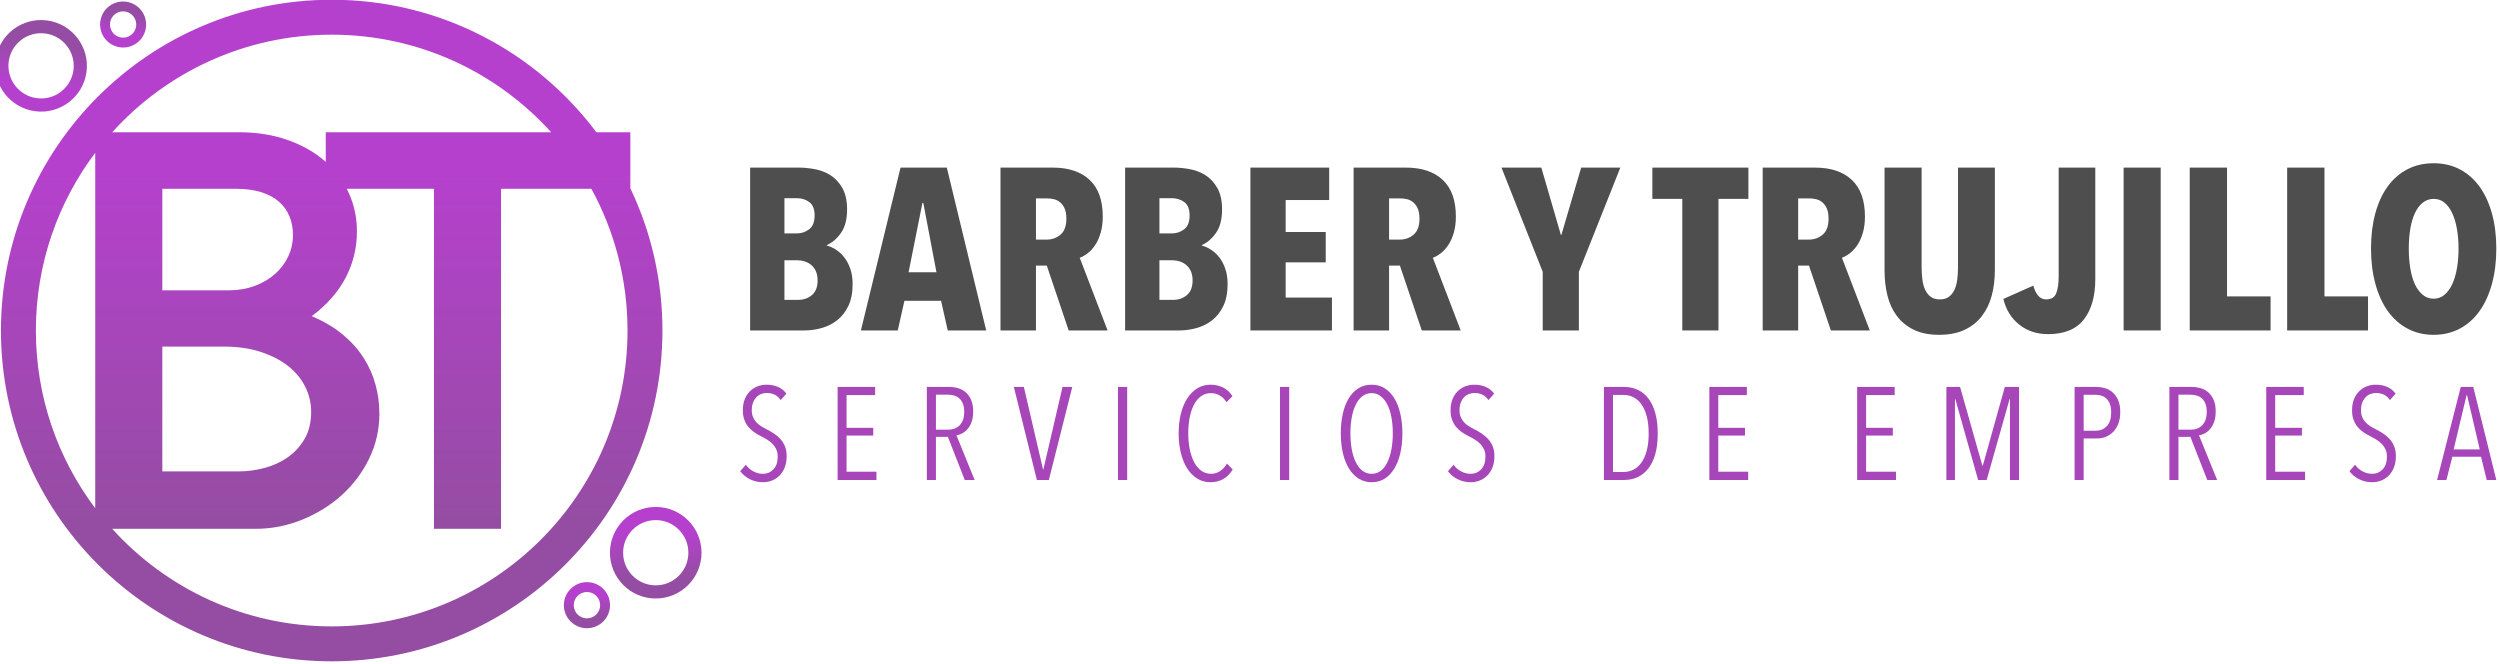 <?xml version="1.0" encoding="UTF-8" standalone="no"?>
<!DOCTYPE svg PUBLIC "-//W3C//DTD SVG 1.1//EN" "http://www.w3.org/Graphics/SVG/1.1/DTD/svg11.dtd">
<svg width="100%" height="100%" viewBox="0 0 380 101" version="1.1" xmlns="http://www.w3.org/2000/svg" xmlns:xlink="http://www.w3.org/1999/xlink" xml:space="preserve" xmlns:serif="http://www.serif.com/" style="fill-rule:evenodd;clip-rule:evenodd;stroke-linejoin:round;stroke-miterlimit:2;">
    <g transform="matrix(1,0,0,1,-420.876,-144.017)">
        <g transform="matrix(2.771,0,0,1,0,0)">
            <g transform="matrix(0.885,0,0,0.885,25.697,76.381)">
                <path d="M181.656,108.765C182.932,116.167 183.646,124.451 183.646,133.195C183.646,164.551 174.46,190.008 163.145,190.008C151.831,190.008 142.645,164.551 142.645,133.195C142.645,101.839 151.831,76.382 163.145,76.382C169.851,76.382 175.81,85.324 179.551,99.137L181.656,99.137L181.656,108.765ZM148.489,102.672C146.18,111.173 144.81,121.744 144.81,133.195C144.81,144.645 146.18,155.216 148.489,163.717L148.489,102.672ZM152.648,157.389L157.379,157.389C157.908,157.389 158.439,157.194 158.974,156.803C159.508,156.412 159.99,155.802 160.419,154.972C160.847,154.142 161.197,153.084 161.467,151.798C161.737,150.512 161.872,148.958 161.872,147.135C161.872,145.638 161.749,144.205 161.502,142.838C161.256,141.471 160.9,140.283 160.436,139.274C159.972,138.265 159.406,137.459 158.736,136.857C158.067,136.254 157.315,135.953 156.481,135.953L152.648,135.953L152.648,157.389ZM149.543,167.252C152.899,177.54 157.752,184.008 163.145,184.008C173.265,184.008 181.481,161.239 181.481,133.195C181.481,124.378 180.669,116.084 179.241,108.854L173.641,108.854L173.641,167.252L169.483,167.252L169.483,108.854L164.079,108.854C164.124,109.094 164.166,109.338 164.207,109.586C164.542,111.637 164.709,113.818 164.709,116.129C164.709,118.994 164.477,121.655 164.013,124.113C163.549,126.57 162.847,128.776 161.907,130.729C162.659,131.608 163.299,132.657 163.828,133.878C164.357,135.099 164.788,136.434 165.123,137.882C165.458,139.331 165.704,140.869 165.863,142.496C166.022,144.124 166.101,145.784 166.101,147.477C166.101,150.211 165.889,152.783 165.467,155.192C165.044,157.601 164.477,159.692 163.766,161.466C163.056,163.24 162.236,164.648 161.308,165.69C160.38,166.731 159.417,167.252 158.419,167.252L149.543,167.252ZM176.748,99.137C173.392,88.85 168.539,82.382 163.145,82.382C157.752,82.382 152.899,88.85 149.543,99.137L157.362,99.137C158.513,99.137 159.544,99.593 160.454,100.504C161.364,101.416 162.134,102.644 162.762,104.191C162.767,104.204 162.772,104.217 162.778,104.229L162.778,99.137L176.748,99.137ZM152.648,126.285L156.78,126.285C157.356,126.285 157.887,126.033 158.375,125.529C158.862,125.024 159.282,124.34 159.635,123.478C159.987,122.615 160.26,121.606 160.454,120.45C160.648,119.295 160.745,118.082 160.745,116.813C160.745,115.641 160.674,114.575 160.533,113.615C160.392,112.654 160.178,111.816 159.89,111.1C159.602,110.384 159.235,109.83 158.789,109.44C158.343,109.049 157.82,108.854 157.221,108.854L152.648,108.854L152.648,126.285Z" style="fill:url(#_Linear1);"/>
            </g>
            <g transform="matrix(0.361,0,0,0.448,0.787,123.401)">
                <path d="M548.111,142.37C548.111,145.336 547.896,147.82 547.464,149.823C547.032,151.826 546.466,153.439 545.766,154.661C545.066,155.884 544.279,156.768 543.404,157.315C542.529,157.861 541.648,158.134 540.761,158.134L532.536,158.134L532.536,102.883L539.956,102.883C540.726,102.883 541.543,103.065 542.406,103.429C543.27,103.793 544.057,104.483 544.769,105.497C545.481,106.512 546.076,107.955 546.554,109.828C547.032,111.701 547.271,114.12 547.271,117.086C547.271,120.363 546.974,122.978 546.379,124.929C545.784,126.88 545.055,128.297 544.191,129.182L544.191,129.338C544.658,129.598 545.125,130.066 545.591,130.743C546.058,131.419 546.478,132.29 546.851,133.357C547.225,134.423 547.528,135.711 547.761,137.22C547.995,138.728 548.111,140.445 548.111,142.37ZM542.336,119.115C542.336,116.982 542.068,115.473 541.531,114.589C540.995,113.704 540.365,113.262 539.641,113.262L537.751,113.262L537.751,125.202L539.676,125.202C540.353,125.202 540.966,124.734 541.514,123.797C542.062,122.861 542.336,121.3 542.336,119.115ZM542.791,141.2C542.791,139.951 542.704,138.898 542.529,138.039C542.354,137.181 542.121,136.478 541.829,135.932C541.537,135.386 541.211,134.983 540.849,134.722C540.487,134.462 540.131,134.332 539.781,134.332L537.751,134.332L537.751,147.755L539.851,147.755C540.668,147.755 541.362,147.209 541.934,146.116C542.506,145.024 542.791,143.385 542.791,141.2Z" style="fill:rgb(78,78,78);fill-rule:nonzero;"/>
                <path d="M562.566,158.134L561.551,148.067L555.986,148.067L554.971,158.134L549.371,158.134L555.391,102.883L562.426,102.883L568.411,158.134L562.566,158.134ZM558.856,114.901L558.716,114.901L556.616,138.39L560.851,138.39L558.856,114.901Z" style="fill:rgb(78,78,78);fill-rule:nonzero;"/>
                <path d="M580.941,158.134L577.616,136.127L575.971,136.127L575.971,158.134L570.581,158.134L570.581,102.883L578.526,102.883C580.93,102.883 582.796,104.275 584.126,107.058C585.456,109.841 586.121,113.99 586.121,119.505C586.121,121.534 586.016,123.355 585.806,124.968C585.596,126.58 585.322,127.959 584.984,129.104C584.646,130.248 584.266,131.185 583.846,131.913C583.426,132.641 583.018,133.162 582.621,133.474L586.856,158.134L580.941,158.134ZM580.591,120.207C580.591,118.803 580.504,117.658 580.329,116.774C580.154,115.889 579.926,115.187 579.646,114.667C579.366,114.146 579.057,113.795 578.719,113.613C578.381,113.431 578.048,113.34 577.721,113.34L575.971,113.34L575.971,127.309L577.616,127.309C578.41,127.309 579.104,126.75 579.699,125.631C580.294,124.512 580.591,122.705 580.591,120.207Z" style="fill:rgb(78,78,78);fill-rule:nonzero;"/>
                <path d="M605.091,142.37C605.091,145.336 604.876,147.82 604.444,149.823C604.012,151.826 603.446,153.439 602.746,154.661C602.046,155.884 601.259,156.768 600.384,157.315C599.509,157.861 598.628,158.134 597.741,158.134L589.516,158.134L589.516,102.883L596.936,102.883C597.706,102.883 598.523,103.065 599.386,103.429C600.25,103.793 601.037,104.483 601.749,105.497C602.461,106.512 603.056,107.955 603.534,109.828C604.012,111.701 604.251,114.12 604.251,117.086C604.251,120.363 603.954,122.978 603.359,124.929C602.764,126.88 602.035,128.297 601.171,129.182L601.171,129.338C601.638,129.598 602.105,130.066 602.571,130.743C603.038,131.419 603.458,132.29 603.831,133.357C604.205,134.423 604.508,135.711 604.741,137.22C604.975,138.728 605.091,140.445 605.091,142.37ZM599.316,119.115C599.316,116.982 599.048,115.473 598.511,114.589C597.975,113.704 597.345,113.262 596.621,113.262L594.731,113.262L594.731,125.202L596.656,125.202C597.333,125.202 597.946,124.734 598.494,123.797C599.042,122.861 599.316,121.3 599.316,119.115ZM599.771,141.2C599.771,139.951 599.684,138.898 599.509,138.039C599.334,137.181 599.101,136.478 598.809,135.932C598.517,135.386 598.191,134.983 597.829,134.722C597.467,134.462 597.111,134.332 596.761,134.332L594.731,134.332L594.731,147.755L596.831,147.755C597.648,147.755 598.342,147.209 598.914,146.116C599.486,145.024 599.771,143.385 599.771,141.2Z" style="fill:rgb(78,78,78);fill-rule:nonzero;"/>
                <path d="M608.556,158.134L608.556,102.883L620.526,102.883L620.526,113.886L613.911,113.886L613.911,124.734L620.001,124.734L620.001,135.035L613.911,135.035L613.911,146.975L620.946,146.975L620.946,158.134L608.556,158.134Z" style="fill:rgb(78,78,78);fill-rule:nonzero;"/>
                <path d="M634.596,158.134L631.271,136.127L629.626,136.127L629.626,158.134L624.236,158.134L624.236,102.883L632.181,102.883C634.585,102.883 636.451,104.275 637.781,107.058C639.111,109.841 639.776,113.99 639.776,119.505C639.776,121.534 639.671,123.355 639.461,124.968C639.251,126.58 638.977,127.959 638.639,129.104C638.301,130.248 637.921,131.185 637.501,131.913C637.081,132.641 636.673,133.162 636.276,133.474L640.511,158.134L634.596,158.134ZM634.246,120.207C634.246,118.803 634.159,117.658 633.984,116.774C633.809,115.889 633.581,115.187 633.301,114.667C633.021,114.146 632.712,113.795 632.374,113.613C632.036,113.431 631.703,113.34 631.376,113.34L629.626,113.34L629.626,127.309L631.271,127.309C632.065,127.309 632.759,126.75 633.354,125.631C633.949,124.512 634.246,122.705 634.246,120.207Z" style="fill:rgb(78,78,78);fill-rule:nonzero;"/>
                <path d="M658.466,138.234L658.466,158.134L652.971,158.134L652.971,138.234L646.706,102.883L652.761,102.883L655.736,125.748L655.806,125.748L658.816,102.883L664.766,102.883L658.466,138.234Z" style="fill:rgb(78,78,78);fill-rule:nonzero;"/>
                <path d="M679.676,113.496L679.676,158.134L674.181,158.134L674.181,113.496L669.631,113.496L669.631,102.883L684.226,102.883L684.226,113.496L679.676,113.496Z" style="fill:rgb(78,78,78);fill-rule:nonzero;"/>
                <path d="M696.756,158.134L693.431,136.127L691.786,136.127L691.786,158.134L686.396,158.134L686.396,102.883L694.341,102.883C696.745,102.883 698.611,104.275 699.941,107.058C701.271,109.841 701.936,113.99 701.936,119.505C701.936,121.534 701.831,123.355 701.621,124.968C701.411,126.58 701.137,127.959 700.799,129.104C700.461,130.248 700.081,131.185 699.661,131.913C699.241,132.641 698.833,133.162 698.436,133.474L702.671,158.134L696.756,158.134ZM696.406,120.207C696.406,118.803 696.319,117.658 696.144,116.774C695.969,115.889 695.741,115.187 695.461,114.667C695.181,114.146 694.872,113.795 694.534,113.613C694.196,113.431 693.863,113.34 693.536,113.34L691.786,113.34L691.786,127.309L693.431,127.309C694.225,127.309 694.919,126.75 695.514,125.631C696.109,124.512 696.406,122.705 696.406,120.207Z" style="fill:rgb(78,78,78);fill-rule:nonzero;"/>
                <path d="M721.676,137.688C721.676,140.757 721.519,143.619 721.204,146.272C720.889,148.925 720.393,151.241 719.716,153.218C719.04,155.195 718.165,156.755 717.091,157.9C716.018,159.044 714.723,159.617 713.206,159.617C711.69,159.617 710.406,159.044 709.356,157.9C708.306,156.755 707.449,155.195 706.784,153.218C706.119,151.241 705.641,148.925 705.349,146.272C705.057,143.619 704.911,140.757 704.911,137.688L704.911,102.883L710.546,102.883L710.546,136.595C710.546,138.156 710.587,139.613 710.669,140.966C710.751,142.318 710.896,143.476 711.106,144.438C711.316,145.401 711.596,146.168 711.946,146.74C712.296,147.313 712.751,147.599 713.311,147.599C713.871,147.599 714.326,147.313 714.676,146.74C715.026,146.168 715.306,145.401 715.516,144.438C715.726,143.476 715.872,142.318 715.954,140.966C716.036,139.613 716.076,138.156 716.076,136.595L716.076,102.883L721.676,102.883L721.676,137.688Z" style="fill:rgb(78,78,78);fill-rule:nonzero;"/>
                <path d="M736.936,140.731C736.936,146.506 736.359,151.059 735.204,154.388C734.049,157.718 732.235,159.383 729.761,159.383C728.035,159.383 726.565,158.29 725.351,156.105C724.138,153.92 723.345,151.032 722.971,147.443L727.521,142.917C727.661,144.165 727.889,145.258 728.204,146.194C728.519,147.131 728.945,147.599 729.481,147.599C730.251,147.599 730.759,146.896 731.004,145.492C731.249,144.087 731.371,142.136 731.371,139.639L731.371,102.883L736.936,102.883L736.936,140.731Z" style="fill:rgb(78,78,78);fill-rule:nonzero;"/>
                <rect x="741.241" y="102.883" width="5.635" height="55.251" style="fill:rgb(78,78,78);fill-rule:nonzero;"/>
                <path d="M751.286,158.134L751.286,102.883L756.956,102.883L756.956,146.584L763.571,146.584L763.571,158.134L751.286,158.134Z" style="fill:rgb(78,78,78);fill-rule:nonzero;"/>
                <path d="M766.091,158.134L766.091,102.883L771.761,102.883L771.761,146.584L778.376,146.584L778.376,158.134L766.091,158.134Z" style="fill:rgb(78,78,78);fill-rule:nonzero;"/>
                <path d="M797.871,130.352C797.871,134.722 797.65,138.715 797.206,142.331C796.763,145.947 796.133,149.03 795.316,151.579C794.5,154.128 793.502,156.105 792.324,157.51C791.146,158.914 789.821,159.617 788.351,159.617C786.881,159.617 785.557,158.914 784.379,157.51C783.201,156.105 782.203,154.128 781.386,151.579C780.57,149.03 779.94,145.947 779.496,142.331C779.053,138.715 778.831,134.722 778.831,130.352C778.831,125.982 779.047,122.015 779.479,118.451C779.911,114.888 780.535,111.844 781.351,109.321C782.168,106.798 783.166,104.847 784.344,103.468C785.522,102.089 786.858,101.4 788.351,101.4C789.821,101.4 791.146,102.089 792.324,103.468C793.502,104.847 794.5,106.798 795.316,109.321C796.133,111.844 796.763,114.888 797.206,118.451C797.65,122.015 797.871,125.982 797.871,130.352ZM792.131,130.352C792.131,127.959 792.05,125.735 791.886,123.68C791.723,121.625 791.484,119.843 791.169,118.334C790.854,116.826 790.463,115.642 789.996,114.784C789.53,113.925 788.981,113.496 788.351,113.496C787.721,113.496 787.167,113.925 786.689,114.784C786.211,115.642 785.814,116.826 785.499,118.334C785.184,119.843 784.951,121.625 784.799,123.68C784.647,125.735 784.571,127.959 784.571,130.352C784.571,132.746 784.647,134.983 784.799,137.064C784.951,139.145 785.184,140.94 785.499,142.448C785.814,143.957 786.211,145.154 786.689,146.038C787.167,146.922 787.721,147.365 788.351,147.365C788.981,147.365 789.53,146.922 789.996,146.038C790.463,145.154 790.854,143.957 791.169,142.448C791.484,140.94 791.723,139.145 791.886,137.064C792.05,134.983 792.131,132.746 792.131,130.352Z" style="fill:rgb(78,78,78);fill-rule:nonzero;"/>
            </g>
            <g transform="matrix(0.361,0,0,0.448,0.787,157.459)">
                <path d="M538.091,124.778C538.091,126.175 537.998,127.417 537.811,128.502C537.625,129.587 537.368,130.508 537.041,131.266C536.715,132.025 536.331,132.604 535.891,133.006C535.451,133.407 534.985,133.608 534.491,133.608C533.771,133.608 533.108,133.266 532.501,132.582C531.895,131.898 531.405,130.991 531.031,129.862L531.891,127.677C532.198,128.658 532.585,129.416 533.051,129.951C533.518,130.486 533.991,130.754 534.471,130.754C535.111,130.754 535.648,130.248 536.081,129.237C536.515,128.227 536.731,126.785 536.731,124.912C536.731,124.02 536.665,123.232 536.531,122.548C536.398,121.865 536.218,121.255 535.991,120.72C535.765,120.185 535.508,119.709 535.221,119.293C534.935,118.877 534.631,118.49 534.311,118.134C533.925,117.718 533.558,117.249 533.211,116.729C532.865,116.209 532.561,115.607 532.301,114.923C532.041,114.239 531.831,113.429 531.671,112.493C531.511,111.556 531.431,110.464 531.431,109.215C531.431,107.758 531.531,106.487 531.731,105.402C531.931,104.317 532.201,103.411 532.541,102.682C532.881,101.954 533.265,101.411 533.691,101.054C534.118,100.698 534.565,100.519 535.031,100.519C535.671,100.519 536.248,100.765 536.761,101.255C537.275,101.746 537.705,102.511 538.051,103.552L537.191,105.737C536.925,104.875 536.611,104.258 536.251,103.886C535.891,103.515 535.498,103.329 535.071,103.329C534.791,103.329 534.515,103.44 534.241,103.663C533.968,103.886 533.725,104.235 533.511,104.711C533.298,105.187 533.125,105.796 532.991,106.539C532.858,107.283 532.791,108.16 532.791,109.17C532.791,110.062 532.851,110.835 532.971,111.489C533.091,112.143 533.255,112.723 533.461,113.228C533.668,113.734 533.908,114.18 534.181,114.566C534.455,114.953 534.738,115.31 535.031,115.637C535.405,116.053 535.775,116.528 536.141,117.064C536.508,117.599 536.838,118.223 537.131,118.936C537.425,119.65 537.658,120.482 537.831,121.434C538.005,122.385 538.091,123.5 538.091,124.778Z" style="fill:rgb(166,70,185);fill-rule:nonzero;"/>
                <path d="M545.831,132.85L545.831,101.277L551.531,101.277L551.531,104.042L547.191,104.042L547.191,115.146L551.251,115.146L551.251,117.777L547.191,117.777L547.191,130.04L551.731,130.04L551.731,132.85L545.831,132.85Z" style="fill:rgb(166,70,185);fill-rule:nonzero;"/>
                <path d="M565.151,132.85L562.591,118.223L560.771,118.223L560.771,132.85L559.391,132.85L559.391,101.277L562.791,101.277C563.258,101.277 563.708,101.419 564.141,101.701C564.575,101.984 564.961,102.452 565.301,103.106C565.641,103.76 565.915,104.622 566.121,105.692C566.328,106.762 566.431,108.071 566.431,109.616C566.431,110.954 566.355,112.106 566.201,113.072C566.048,114.039 565.848,114.849 565.601,115.503C565.355,116.157 565.081,116.662 564.781,117.019C564.481,117.376 564.185,117.599 563.891,117.688L566.651,132.85L565.151,132.85ZM565.071,109.75C565.071,108.621 565.001,107.677 564.861,106.919C564.721,106.16 564.535,105.558 564.301,105.112C564.068,104.667 563.801,104.354 563.501,104.176C563.201,103.998 562.891,103.908 562.571,103.908L560.771,103.908L560.771,115.77L562.631,115.77C563.391,115.77 563.988,115.243 564.421,114.187C564.855,113.132 565.071,111.653 565.071,109.75Z" style="fill:rgb(166,70,185);fill-rule:nonzero;"/>
                <path d="M577.931,132.85L576.111,132.85L572.611,101.277L574.131,101.277L577.051,129.327L577.091,129.327L580.011,101.277L581.491,101.277L577.931,132.85Z" style="fill:rgb(166,70,185);fill-rule:nonzero;"/>
                <rect x="588.431" y="101.277" width="1.4" height="31.572" style="fill:rgb(166,70,185);fill-rule:nonzero;"/>
                <path d="M605.871,129.282C605.498,130.679 605.025,131.75 604.451,132.493C603.878,133.236 603.231,133.608 602.511,133.608C601.738,133.608 601.051,133.184 600.451,132.337C599.851,131.489 599.345,130.33 598.931,128.858C598.518,127.387 598.201,125.64 597.981,123.619C597.761,121.597 597.651,119.412 597.651,117.064C597.651,114.685 597.761,112.485 597.981,110.464C598.201,108.442 598.521,106.696 598.941,105.224C599.361,103.752 599.871,102.6 600.471,101.768C601.071,100.936 601.751,100.519 602.511,100.519C603.178,100.519 603.801,100.832 604.381,101.456C604.961,102.08 605.445,103.061 605.831,104.399L604.931,106.45C604.625,105.41 604.268,104.637 603.861,104.131C603.455,103.626 603.025,103.373 602.571,103.373C601.985,103.373 601.475,103.73 601.041,104.444C600.608,105.157 600.248,106.138 599.961,107.387C599.675,108.635 599.461,110.092 599.321,111.757C599.181,113.422 599.111,115.191 599.111,117.064C599.111,118.936 599.185,120.698 599.331,122.348C599.478,123.998 599.695,125.447 599.981,126.696C600.268,127.944 600.628,128.933 601.061,129.661C601.495,130.389 602.005,130.754 602.591,130.754C603.098,130.754 603.558,130.434 603.971,129.795C604.385,129.156 604.725,128.316 604.991,127.275L605.871,129.282Z" style="fill:rgb(166,70,185);fill-rule:nonzero;"/>
                <rect x="613.051" y="101.277" width="1.4" height="31.572" style="fill:rgb(166,70,185);fill-rule:nonzero;"/>
                <path d="M631.651,117.019C631.651,119.486 631.545,121.738 631.331,123.775C631.118,125.811 630.811,127.558 630.411,129.015C630.011,130.471 629.525,131.601 628.951,132.404C628.378,133.206 627.725,133.608 626.991,133.608C626.258,133.608 625.601,133.206 625.021,132.404C624.441,131.601 623.948,130.471 623.541,129.015C623.135,127.558 622.825,125.811 622.611,123.775C622.398,121.738 622.291,119.486 622.291,117.019C622.291,114.581 622.395,112.344 622.601,110.308C622.808,108.271 623.111,106.532 623.511,105.09C623.911,103.648 624.401,102.526 624.981,101.723C625.561,100.921 626.231,100.519 626.991,100.519C627.725,100.519 628.378,100.921 628.951,101.723C629.525,102.526 630.011,103.648 630.411,105.09C630.811,106.532 631.118,108.271 631.331,110.308C631.545,112.344 631.651,114.581 631.651,117.019ZM630.191,117.019C630.191,115.116 630.125,113.333 629.991,111.668C629.858,110.003 629.655,108.561 629.381,107.342C629.108,106.123 628.771,105.157 628.371,104.444C627.971,103.73 627.511,103.373 626.991,103.373C626.445,103.373 625.968,103.73 625.561,104.444C625.155,105.157 624.818,106.123 624.551,107.342C624.285,108.561 624.085,110.003 623.951,111.668C623.818,113.333 623.751,115.116 623.751,117.019C623.751,118.922 623.818,120.705 623.951,122.37C624.085,124.035 624.285,125.492 624.551,126.74C624.818,127.989 625.155,128.97 625.561,129.683C625.968,130.397 626.445,130.754 626.991,130.754C627.525,130.754 627.991,130.397 628.391,129.683C628.791,128.97 629.125,127.989 629.391,126.74C629.658,125.492 629.858,124.035 629.991,122.37C630.125,120.705 630.191,118.922 630.191,117.019Z" style="fill:rgb(166,70,185);fill-rule:nonzero;"/>
                <path d="M645.631,124.778C645.631,126.175 645.538,127.417 645.351,128.502C645.165,129.587 644.908,130.508 644.581,131.266C644.255,132.025 643.871,132.604 643.431,133.006C642.991,133.407 642.525,133.608 642.031,133.608C641.311,133.608 640.648,133.266 640.041,132.582C639.435,131.898 638.945,130.991 638.571,129.862L639.431,127.677C639.738,128.658 640.125,129.416 640.591,129.951C641.058,130.486 641.531,130.754 642.011,130.754C642.651,130.754 643.188,130.248 643.621,129.237C644.055,128.227 644.271,126.785 644.271,124.912C644.271,124.02 644.205,123.232 644.071,122.548C643.938,121.865 643.758,121.255 643.531,120.72C643.305,120.185 643.048,119.709 642.761,119.293C642.475,118.877 642.171,118.49 641.851,118.134C641.465,117.718 641.098,117.249 640.751,116.729C640.405,116.209 640.101,115.607 639.841,114.923C639.581,114.239 639.371,113.429 639.211,112.493C639.051,111.556 638.971,110.464 638.971,109.215C638.971,107.758 639.071,106.487 639.271,105.402C639.471,104.317 639.741,103.411 640.081,102.682C640.421,101.954 640.805,101.411 641.231,101.054C641.658,100.698 642.105,100.519 642.571,100.519C643.211,100.519 643.788,100.765 644.301,101.255C644.815,101.746 645.245,102.511 645.591,103.552L644.731,105.737C644.465,104.875 644.151,104.258 643.791,103.886C643.431,103.515 643.038,103.329 642.611,103.329C642.331,103.329 642.055,103.44 641.781,103.663C641.508,103.886 641.265,104.235 641.051,104.711C640.838,105.187 640.665,105.796 640.531,106.539C640.398,107.283 640.331,108.16 640.331,109.17C640.331,110.062 640.391,110.835 640.511,111.489C640.631,112.143 640.795,112.723 641.001,113.228C641.208,113.734 641.448,114.18 641.721,114.566C641.995,114.953 642.278,115.31 642.571,115.637C642.945,116.053 643.315,116.528 643.681,117.064C644.048,117.599 644.378,118.223 644.671,118.936C644.965,119.65 645.198,120.482 645.371,121.434C645.545,122.385 645.631,123.5 645.631,124.778Z" style="fill:rgb(166,70,185);fill-rule:nonzero;"/>
                <path d="M670.451,117.108C670.451,119.695 670.331,121.969 670.091,123.931C669.851,125.893 669.505,127.536 669.051,128.858C668.598,130.181 668.055,131.177 667.421,131.846C666.788,132.515 666.085,132.85 665.311,132.85L662.271,132.85L662.271,101.277L665.331,101.277C666.105,101.277 666.808,101.612 667.441,102.281C668.075,102.95 668.615,103.953 669.061,105.291C669.508,106.629 669.851,108.286 670.091,110.263C670.331,112.24 670.451,114.522 670.451,117.108ZM669.071,117.108C669.071,114.878 668.975,112.939 668.781,111.289C668.588,109.639 668.321,108.279 667.981,107.208C667.641,106.138 667.241,105.335 666.781,104.8C666.321,104.265 665.825,103.998 665.291,103.998L663.651,103.998L663.651,130.129L665.291,130.129C665.825,130.129 666.321,129.862 666.781,129.327C667.241,128.792 667.641,127.989 667.981,126.919C668.321,125.848 668.588,124.496 668.781,122.861C668.975,121.226 669.071,119.308 669.071,117.108Z" style="fill:rgb(166,70,185);fill-rule:nonzero;"/>
                <path d="M678.291,132.85L678.291,101.277L683.991,101.277L683.991,104.042L679.651,104.042L679.651,115.146L683.711,115.146L683.711,117.777L679.651,117.777L679.651,130.04L684.191,130.04L684.191,132.85L678.291,132.85Z" style="fill:rgb(166,70,185);fill-rule:nonzero;"/>
                <path d="M700.751,132.85L700.751,101.277L706.451,101.277L706.451,104.042L702.111,104.042L702.111,115.146L706.171,115.146L706.171,117.777L702.111,117.777L702.111,130.04L706.651,130.04L706.651,132.85L700.751,132.85Z" style="fill:rgb(166,70,185);fill-rule:nonzero;"/>
                <path d="M723.971,132.85L723.971,105.425L723.911,105.425L720.431,132.85L719.131,132.85L715.671,105.425L715.611,105.425L715.611,132.85L714.311,132.85L714.311,101.277L716.391,101.277L719.771,127.944L719.851,127.944L723.191,101.277L725.351,101.277L725.351,132.85L723.971,132.85Z" style="fill:rgb(166,70,185);fill-rule:nonzero;"/>
                <path d="M740.731,109.839C740.731,111.296 740.635,112.582 740.441,113.697C740.248,114.812 739.991,115.741 739.671,116.484C739.351,117.227 738.981,117.792 738.561,118.178C738.141,118.565 737.705,118.758 737.251,118.758L735.171,118.758L735.171,132.85L733.791,132.85L733.791,101.277L737.131,101.277C737.545,101.277 737.965,101.411 738.391,101.679C738.818,101.946 739.205,102.415 739.551,103.083C739.898,103.752 740.181,104.637 740.401,105.737C740.621,106.837 740.731,108.204 740.731,109.839ZM739.351,109.884C739.351,108.843 739.291,107.944 739.171,107.186C739.051,106.428 738.885,105.811 738.671,105.335C738.458,104.86 738.215,104.51 737.941,104.288C737.668,104.065 737.371,103.953 737.051,103.953L735.171,103.953L735.171,116.127L737.071,116.127C737.698,116.127 738.235,115.614 738.681,114.589C739.128,113.563 739.351,111.995 739.351,109.884Z" style="fill:rgb(166,70,185);fill-rule:nonzero;"/>
                <path d="M753.951,132.85L751.391,118.223L749.571,118.223L749.571,132.85L748.191,132.85L748.191,101.277L751.591,101.277C752.058,101.277 752.508,101.419 752.941,101.701C753.375,101.984 753.761,102.452 754.101,103.106C754.441,103.76 754.715,104.622 754.921,105.692C755.128,106.762 755.231,108.071 755.231,109.616C755.231,110.954 755.155,112.106 755.001,113.072C754.848,114.039 754.648,114.849 754.401,115.503C754.155,116.157 753.881,116.662 753.581,117.019C753.281,117.376 752.985,117.599 752.691,117.688L755.451,132.85L753.951,132.85ZM753.871,109.75C753.871,108.621 753.801,107.677 753.661,106.919C753.521,106.16 753.335,105.558 753.101,105.112C752.868,104.667 752.601,104.354 752.301,104.176C752.001,103.998 751.691,103.908 751.371,103.908L749.571,103.908L749.571,115.77L751.431,115.77C752.191,115.77 752.788,115.243 753.221,114.187C753.655,113.132 753.871,111.653 753.871,109.75Z" style="fill:rgb(166,70,185);fill-rule:nonzero;"/>
                <path d="M762.911,132.85L762.911,101.277L768.611,101.277L768.611,104.042L764.271,104.042L764.271,115.146L768.331,115.146L768.331,117.777L764.271,117.777L764.271,130.04L768.811,130.04L768.811,132.85L762.911,132.85Z" style="fill:rgb(166,70,185);fill-rule:nonzero;"/>
                <path d="M782.611,124.778C782.611,126.175 782.518,127.417 782.331,128.502C782.145,129.587 781.888,130.508 781.561,131.266C781.235,132.025 780.851,132.604 780.411,133.006C779.971,133.407 779.505,133.608 779.011,133.608C778.291,133.608 777.628,133.266 777.021,132.582C776.415,131.898 775.925,130.991 775.551,129.862L776.411,127.677C776.718,128.658 777.105,129.416 777.571,129.951C778.038,130.486 778.511,130.754 778.991,130.754C779.631,130.754 780.168,130.248 780.601,129.237C781.035,128.227 781.251,126.785 781.251,124.912C781.251,124.02 781.185,123.232 781.051,122.548C780.918,121.865 780.738,121.255 780.511,120.72C780.285,120.185 780.028,119.709 779.741,119.293C779.455,118.877 779.151,118.49 778.831,118.134C778.445,117.718 778.078,117.249 777.731,116.729C777.385,116.209 777.081,115.607 776.821,114.923C776.561,114.239 776.351,113.429 776.191,112.493C776.031,111.556 775.951,110.464 775.951,109.215C775.951,107.758 776.051,106.487 776.251,105.402C776.451,104.317 776.721,103.411 777.061,102.682C777.401,101.954 777.785,101.411 778.211,101.054C778.638,100.698 779.085,100.519 779.551,100.519C780.191,100.519 780.768,100.765 781.281,101.255C781.795,101.746 782.225,102.511 782.571,103.552L781.711,105.737C781.445,104.875 781.131,104.258 780.771,103.886C780.411,103.515 780.018,103.329 779.591,103.329C779.311,103.329 779.035,103.44 778.761,103.663C778.488,103.886 778.245,104.235 778.031,104.711C777.818,105.187 777.645,105.796 777.511,106.539C777.378,107.283 777.311,108.16 777.311,109.17C777.311,110.062 777.371,110.835 777.491,111.489C777.611,112.143 777.775,112.723 777.981,113.228C778.188,113.734 778.428,114.18 778.701,114.566C778.975,114.953 779.258,115.31 779.551,115.637C779.925,116.053 780.295,116.528 780.661,117.064C781.028,117.599 781.358,118.223 781.651,118.936C781.945,119.65 782.178,120.482 782.351,121.434C782.525,122.385 782.611,123.5 782.611,124.778Z" style="fill:rgb(166,70,185);fill-rule:nonzero;"/>
                <path d="M796.411,132.85L795.551,124.957L791.191,124.957L790.291,132.85L788.871,132.85L792.471,101.277L794.371,101.277L797.871,132.85L796.411,132.85ZM793.431,104.087L793.351,104.087L791.391,122.459L795.351,122.459L793.431,104.087Z" style="fill:rgb(166,70,185);fill-rule:nonzero;"/>
            </g>
            <g transform="matrix(0.361,0,0,1,-0.781,63.482)">
                <path d="M522.539,157.59C526.38,157.59 529.498,160.708 529.498,164.548C529.498,168.389 526.38,171.507 522.539,171.507C518.699,171.507 515.581,168.389 515.581,164.548C515.581,160.708 518.699,157.59 522.539,157.59ZM522.539,159.59C519.803,159.59 517.581,161.812 517.581,164.548C517.581,167.285 519.803,169.507 522.539,169.507C525.276,169.507 527.498,167.285 527.498,164.548C527.498,161.812 525.276,159.59 522.539,159.59Z" style="fill:url(#_Linear2);"/>
            </g>
            <g transform="matrix(0.167,0,0,0.462,96.818,159.982)">
                <path d="M522.539,156.965C526.725,156.965 530.122,160.363 530.122,164.548C530.122,168.734 526.725,172.131 522.539,172.131C518.354,172.131 514.956,168.734 514.956,164.548C514.956,160.363 518.354,156.965 522.539,156.965ZM522.539,160.215C520.148,160.215 518.206,162.157 518.206,164.548C518.206,166.94 520.148,168.882 522.539,168.882C524.931,168.882 526.873,166.94 526.873,164.548C526.873,162.157 524.931,160.215 522.539,160.215Z" style="fill:url(#_Linear3);"/>
            </g>
            <g transform="matrix(-0.358,-0.134,0.048,-0.991,333.31,387.111)">
                <path d="M522.539,157.59C526.38,157.59 529.498,160.708 529.498,164.548C529.498,168.389 526.38,171.507 522.539,171.507C518.699,171.507 515.581,168.389 515.581,164.548C515.581,160.708 518.699,157.59 522.539,157.59ZM522.539,159.59C519.803,159.59 517.581,161.812 517.581,164.548C517.581,167.285 519.803,169.507 522.539,169.507C525.276,169.507 527.498,167.285 527.498,164.548C527.498,161.812 525.276,159.59 522.539,159.59Z" style="fill:url(#_Linear4);"/>
            </g>
            <g transform="matrix(-0.165,-0.062,0.022,-0.457,241.238,255.339)">
                <path d="M522.539,156.965C526.725,156.965 530.122,160.363 530.122,164.548C530.122,168.734 526.725,172.131 522.539,172.131C518.354,172.131 514.956,168.734 514.956,164.548C514.956,160.363 518.354,156.965 522.539,156.965ZM522.539,160.215C520.148,160.215 518.206,162.157 518.206,164.548C518.206,166.94 520.148,168.882 522.539,168.882C524.931,168.882 526.873,166.94 526.873,164.548C526.873,162.157 524.931,160.215 522.539,160.215Z" style="fill:url(#_Linear5);"/>
            </g>
        </g>
    </g>
    <defs>
        <linearGradient id="_Linear1" x1="0" y1="0" x2="1" y2="0" gradientUnits="userSpaceOnUse" gradientTransform="matrix(1.36112e-15,-61.603,22.229,3.77208e-15,162.017,166.061)"><stop offset="0" style="stop-color:rgb(149,77,163);stop-opacity:1"/><stop offset="1" style="stop-color:rgb(182,64,206);stop-opacity:1"/></linearGradient>
        <linearGradient id="_Linear2" x1="0" y1="0" x2="1" y2="0" gradientUnits="userSpaceOnUse" gradientTransform="matrix(3.95589e-16,-6.46,6.46,3.95589e-16,522.211,167.995)"><stop offset="0" style="stop-color:rgb(149,77,163);stop-opacity:1"/><stop offset="1" style="stop-color:rgb(182,64,206);stop-opacity:1"/></linearGradient>
        <linearGradient id="_Linear3" x1="0" y1="0" x2="1" y2="0" gradientUnits="userSpaceOnUse" gradientTransform="matrix(3.95589e-16,-6.46,6.46,3.95589e-16,522.211,167.995)"><stop offset="0" style="stop-color:rgb(149,77,163);stop-opacity:1"/><stop offset="1" style="stop-color:rgb(182,64,206);stop-opacity:1"/></linearGradient>
        <linearGradient id="_Linear4" x1="0" y1="0" x2="1" y2="0" gradientUnits="userSpaceOnUse" gradientTransform="matrix(3.95589e-16,-6.46,6.46,3.95589e-16,522.211,167.995)"><stop offset="0" style="stop-color:rgb(149,77,163);stop-opacity:1"/><stop offset="1" style="stop-color:rgb(182,64,206);stop-opacity:1"/></linearGradient>
        <linearGradient id="_Linear5" x1="0" y1="0" x2="1" y2="0" gradientUnits="userSpaceOnUse" gradientTransform="matrix(3.95589e-16,-6.46,6.46,3.95589e-16,522.211,167.995)"><stop offset="0" style="stop-color:rgb(149,77,163);stop-opacity:1"/><stop offset="1" style="stop-color:rgb(182,64,206);stop-opacity:1"/></linearGradient>
    </defs>
</svg>

